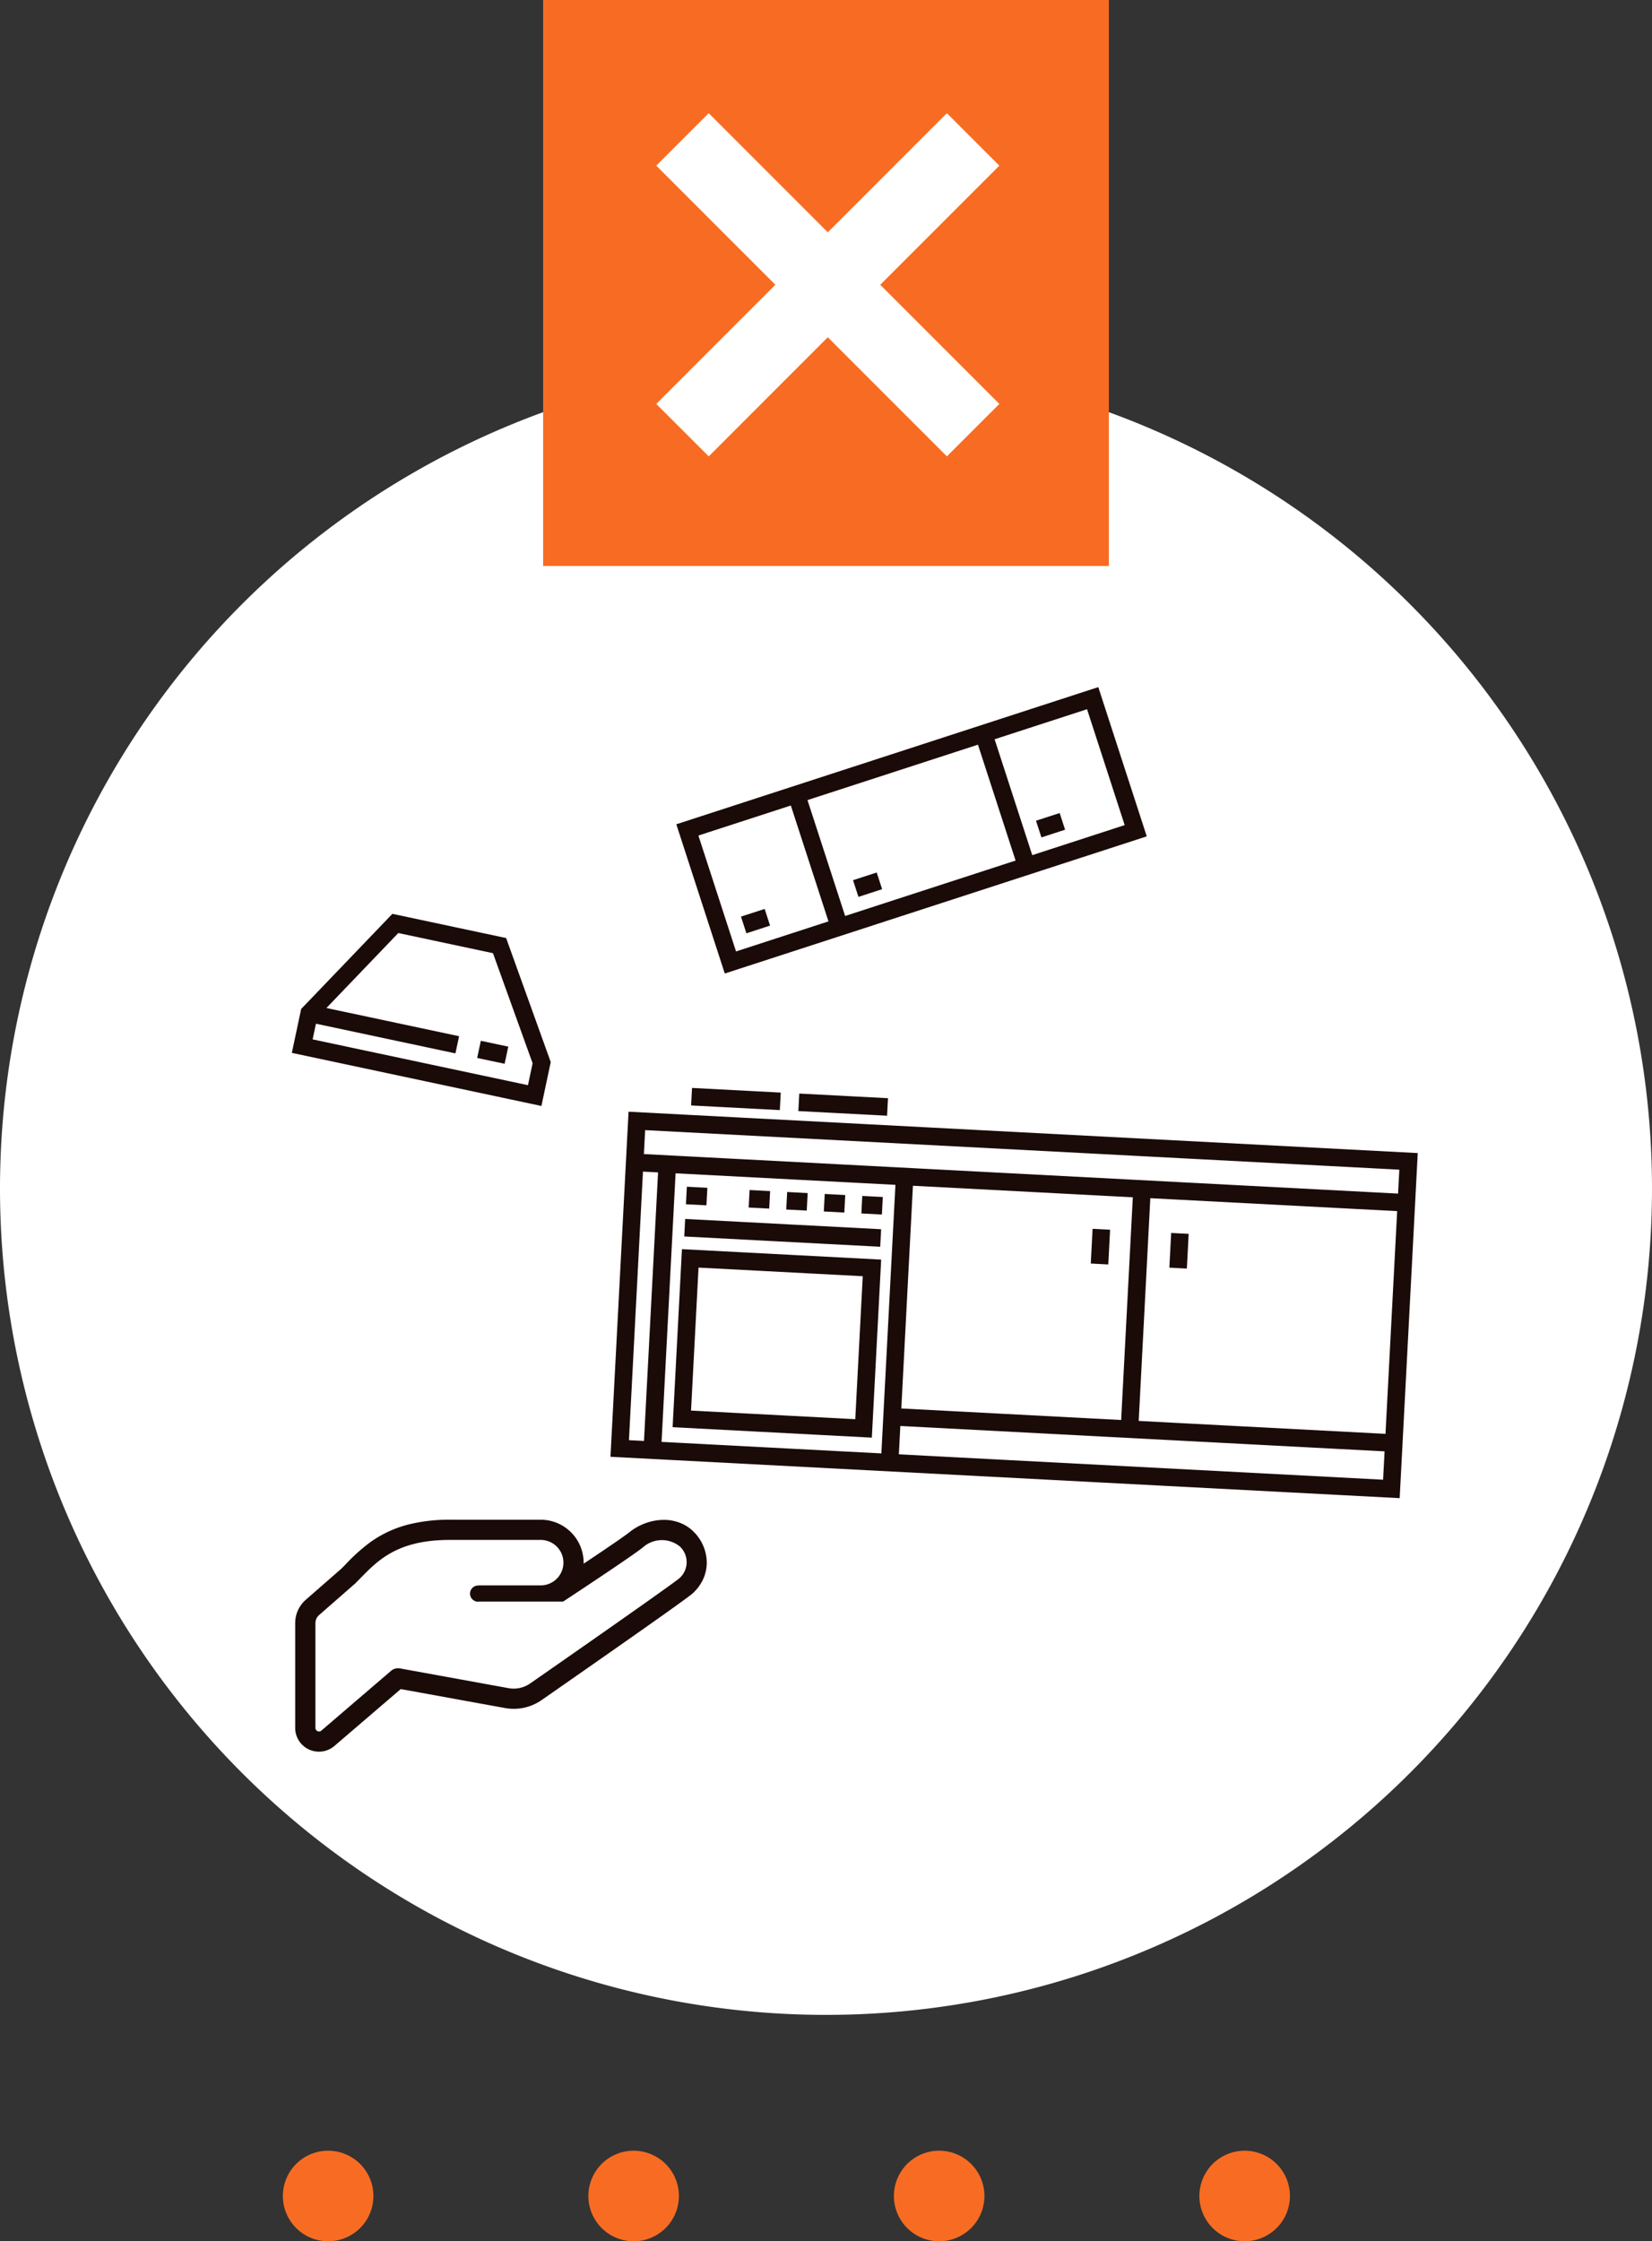 <svg xmlns="http://www.w3.org/2000/svg" width="146" height="198" viewBox="0 0 146 198">
  <rect x="0" y="0" width="146" height="198" fill="#333333" stroke="none"/>
  <g id="グループ_59320" data-name="グループ 59320" transform="translate(-561 -2015)">
    <g id="グループ_58883" data-name="グループ 58883" transform="translate(41.03 -27)">
      <g id="グループ_58882" data-name="グループ 58882" transform="translate(519.97 2074)">
        <path id="パス_134047" data-name="パス 134047" d="M73,0A73,73,0,1,1,0,73,73,73,0,0,1,73,0Z" transform="translate(0 0)" fill="#fff"/>
        <g id="グループ_58859" data-name="グループ 58859" transform="translate(26.089 29.016)">
          <g id="グループ_52166" data-name="グループ 52166" transform="translate(0 73.24)">
            <path id="パス_132260" data-name="パス 132260" d="M397.457,271.923l.006,0,.009-.006Z" transform="translate(-367.771 -270.932)" fill="#1a0b08"/>
            <path id="パス_132261" data-name="パス 132261" d="M67.521,261.019h0a3.488,3.488,0,0,0-1.229-.861,3.922,3.922,0,0,0-1.513-.295,4.763,4.763,0,0,0-1.509.256,5.087,5.087,0,0,0-1.375.716l-.035.026-.011.007-.04.034c-.046.039-.133.105-.247.188-.4.3-1.138.806-2.013,1.4-.575.389-1.211.816-1.854,1.245,0-.031,0-.063,0-.094A3.8,3.8,0,0,0,53.9,259.85H45.872a14.807,14.807,0,0,0-3.437.369,10.024,10.024,0,0,0-3.535,1.573,16.023,16.023,0,0,0-2.239,2c-.128.131-.254.261-.381.386l-3.143,2.746a2.738,2.738,0,0,0-.935,2.06v9.257a2.1,2.1,0,0,0,1.229,1.912h0a2.1,2.1,0,0,0,2.243-.321l5.856-5.02,9.215,1.674a4.241,4.241,0,0,0,.77.07A4.3,4.3,0,0,0,54,275.77l0,0c.63-.438,3.713-2.582,6.755-4.715,1.521-1.065,3.03-2.128,4.221-2.972.593-.423,1.108-.791,1.5-1.079.2-.143.366-.267.5-.368s.235-.179.307-.238h0l.024-.02.01-.009.031-.029a3.876,3.876,0,0,0,.9-1.219,3.559,3.559,0,0,0,.329-1.447v-.046A3.877,3.877,0,0,0,67.521,261.019Zm-1.376,4.01c-.9.753-13.163,9.277-13.163,9.277a2.54,2.54,0,0,1-1.916.426l-9.6-1.746a.957.957,0,0,0-.789.212l-6.163,5.284a.313.313,0,0,1-.338.048.317.317,0,0,1-.185-.287v-9.257a.944.944,0,0,1,.327-.716l3.188-2.786c1.758-1.757,3.348-3.849,8.37-3.849H53.9a2.008,2.008,0,1,1,0,4.016H48.381l.024.013a.715.715,0,1,0-.047,1.429l.023-.011h7.5s6.169-4.054,7.071-4.806a2.517,2.517,0,0,1,3.257-.051A1.893,1.893,0,0,1,66.145,265.029Z" transform="translate(-32.203 -259.85)" fill="#1a0b08"/>
          </g>
          <g id="グループ_58842" data-name="グループ 58842" transform="translate(29.823 35.07) rotate(3)">
            <path id="パス_4450" data-name="パス 4450" d="M0,30.027V0H69.343V30.027Zm24.94-1.051H68.294V25.969H24.94Zm-21,0H23.892V4.718H3.935Zm-2.886,0H2.884V4.718H1.049Zm44.9-4.056H68.294V4.717H45.949Zm-21.009,0H44.9V4.718H24.94ZM1.049,3.666H68.294V1.049H1.049Z" transform="translate(0 2.391)" fill="#1a0b08" stroke="#1a0b08" stroke-width="0.5"/>
            <path id="パス_4451" data-name="パス 4451" d="M0,15.25V0H17.132V15.25ZM1.05,14.2H16.083V1.051H1.05Z" transform="translate(5.347 14.27)" fill="#1a0b08" stroke="#1a0b08" stroke-width="0.5"/>
            <path id="パス_134048" data-name="パス 134048" d="M0,0H16.843V1.05H0Z" transform="translate(5.492 11.591)" fill="#1a0b08" stroke="#1a0b08" stroke-width="0.5"/>
            <path id="パス_134049" data-name="パス 134049" d="M0,0H1.315V1.05H0Z" transform="translate(5.492 8.74)" fill="#1a0b08" stroke="#1a0b08" stroke-width="0.5"/>
            <path id="パス_134050" data-name="パス 134050" d="M0,0H1.317V1.05H0Z" transform="translate(11.044 8.74)" fill="#1a0b08" stroke="#1a0b08" stroke-width="0.5"/>
            <path id="パス_134051" data-name="パス 134051" d="M0,0H1.315V1.05H0Z" transform="translate(14.369 8.741)" fill="#1a0b08" stroke="#1a0b08" stroke-width="0.5"/>
            <path id="パス_134052" data-name="パス 134052" d="M0,0H1.315V1.05H0Z" transform="translate(17.694 8.74)" fill="#1a0b08" stroke="#1a0b08" stroke-width="0.5"/>
            <path id="パス_134053" data-name="パス 134053" d="M0,0H1.317V1.05H0Z" transform="translate(21.017 8.741)" fill="#1a0b08" stroke="#1a0b08" stroke-width="0.5"/>
            <path id="パス_134054" data-name="パス 134054" d="M0,0H7.352V1.05H0Z" transform="translate(5.492 0)" fill="#1a0b08" stroke="#1a0b08" stroke-width="0.5"/>
            <path id="パス_134055" data-name="パス 134055" d="M0,0H7.352V1.05H0Z" transform="translate(14.983 0)" fill="#1a0b08" stroke="#1a0b08" stroke-width="0.5"/>
            <path id="パス_134056" data-name="パス 134056" d="M0,0H1.049V2.571H0Z" transform="translate(41.496 10.577)" fill="#1a0b08" stroke="#1a0b08" stroke-width="0.5"/>
            <path id="パス_134057" data-name="パス 134057" d="M0,0H1.049V2.571H0Z" transform="translate(48.45 10.577)" fill="#1a0b08" stroke="#1a0b08" stroke-width="0.5"/>
          </g>
          <g id="グループ_58843" data-name="グループ 58843" transform="matrix(0.978, 0.208, -0.208, 0.978, 2.779, 18.735)">
            <path id="パス_4452" data-name="パス 4452" d="M0,13.364V9.72L6.027,0h10l6.026,9.72v3.644Zm1.049-1.049H21.008v-2.3L15.445,1.05H6.612l-5.145,8.3H13.653v1.05H1.049Z" transform="translate(0 0)" fill="#1a0b08" stroke="#1a0b08" stroke-width="0.5"/>
            <path id="パス_134058" data-name="パス 134058" d="M0,0H1.98V1.05H0Z" transform="translate(16.117 9.345)" fill="#1a0b08" stroke="#1a0b08" stroke-width="0.5"/>
          </g>
          <g id="グループ_58841" data-name="グループ 58841" transform="matrix(0.951, -0.309, 0.309, 0.951, 33.997, 11.964)">
            <path id="パス_4453" data-name="パス 4453" d="M0,13.364V0H38.715V13.364Zm28.576-1.049h9.09V1.05h-9.09Zm-17.389,0H27.528V1.05H11.187Zm-10.138,0h9.09V1.05H1.049Z" transform="translate(0 0)" fill="#1a0b08" stroke="#1a0b08" stroke-width="0.5"/>
            <path id="パス_134059" data-name="パス 134059" d="M0,0H1.7V1.05H0Z" transform="translate(13.328 9.525)" fill="#1a0b08" stroke="#1a0b08" stroke-width="0.5"/>
            <path id="パス_134060" data-name="パス 134060" d="M0,0H1.7V1.05H0Z" transform="translate(2.915 9.525)" fill="#1a0b08" stroke="#1a0b08" stroke-width="0.5"/>
            <path id="パス_134061" data-name="パス 134061" d="M0,0H1.7V1.05H0Z" transform="translate(30.331 9.525)" fill="#1a0b08" stroke="#1a0b08" stroke-width="0.5"/>
          </g>
        </g>
      </g>
    </g>
    <g id="グループ_58844" data-name="グループ 58844" transform="translate(34 -41)">
      <path id="パス_134062" data-name="パス 134062" d="M0,0H50V50H0Z" transform="translate(575 2056)" fill="#f76c22"/>
      <path id="合体_2" data-name="合体 2" d="M15.159,19.793,4.635,30.318,0,25.684,10.525,15.159,0,4.634,4.634,0,15.159,10.525,25.684,0l4.635,4.634L19.793,15.159,30.319,25.684l-4.635,4.634Z" transform="translate(585 2066)" fill="#fff"/>
    </g>
    <g id="グループ_58886" data-name="グループ 58886" transform="translate(14 -59)">
      <path id="パス_134065" data-name="パス 134065" d="M4,0A4,4,0,1,1,0,4,4,4,0,0,1,4,0Z" transform="translate(572 2264)" fill="#f76c22"/>
      <path id="パス_134066" data-name="パス 134066" d="M4,0A4,4,0,1,1,0,4,4,4,0,0,1,4,0Z" transform="translate(599 2264)" fill="#f76c22"/>
      <path id="パス_134067" data-name="パス 134067" d="M4,0A4,4,0,1,1,0,4,4,4,0,0,1,4,0Z" transform="translate(626 2264)" fill="#f76c22"/>
      <path id="パス_134068" data-name="パス 134068" d="M4,0A4,4,0,1,1,0,4,4,4,0,0,1,4,0Z" transform="translate(653 2264)" fill="#f76c22"/>
    </g>
  </g>
</svg>
